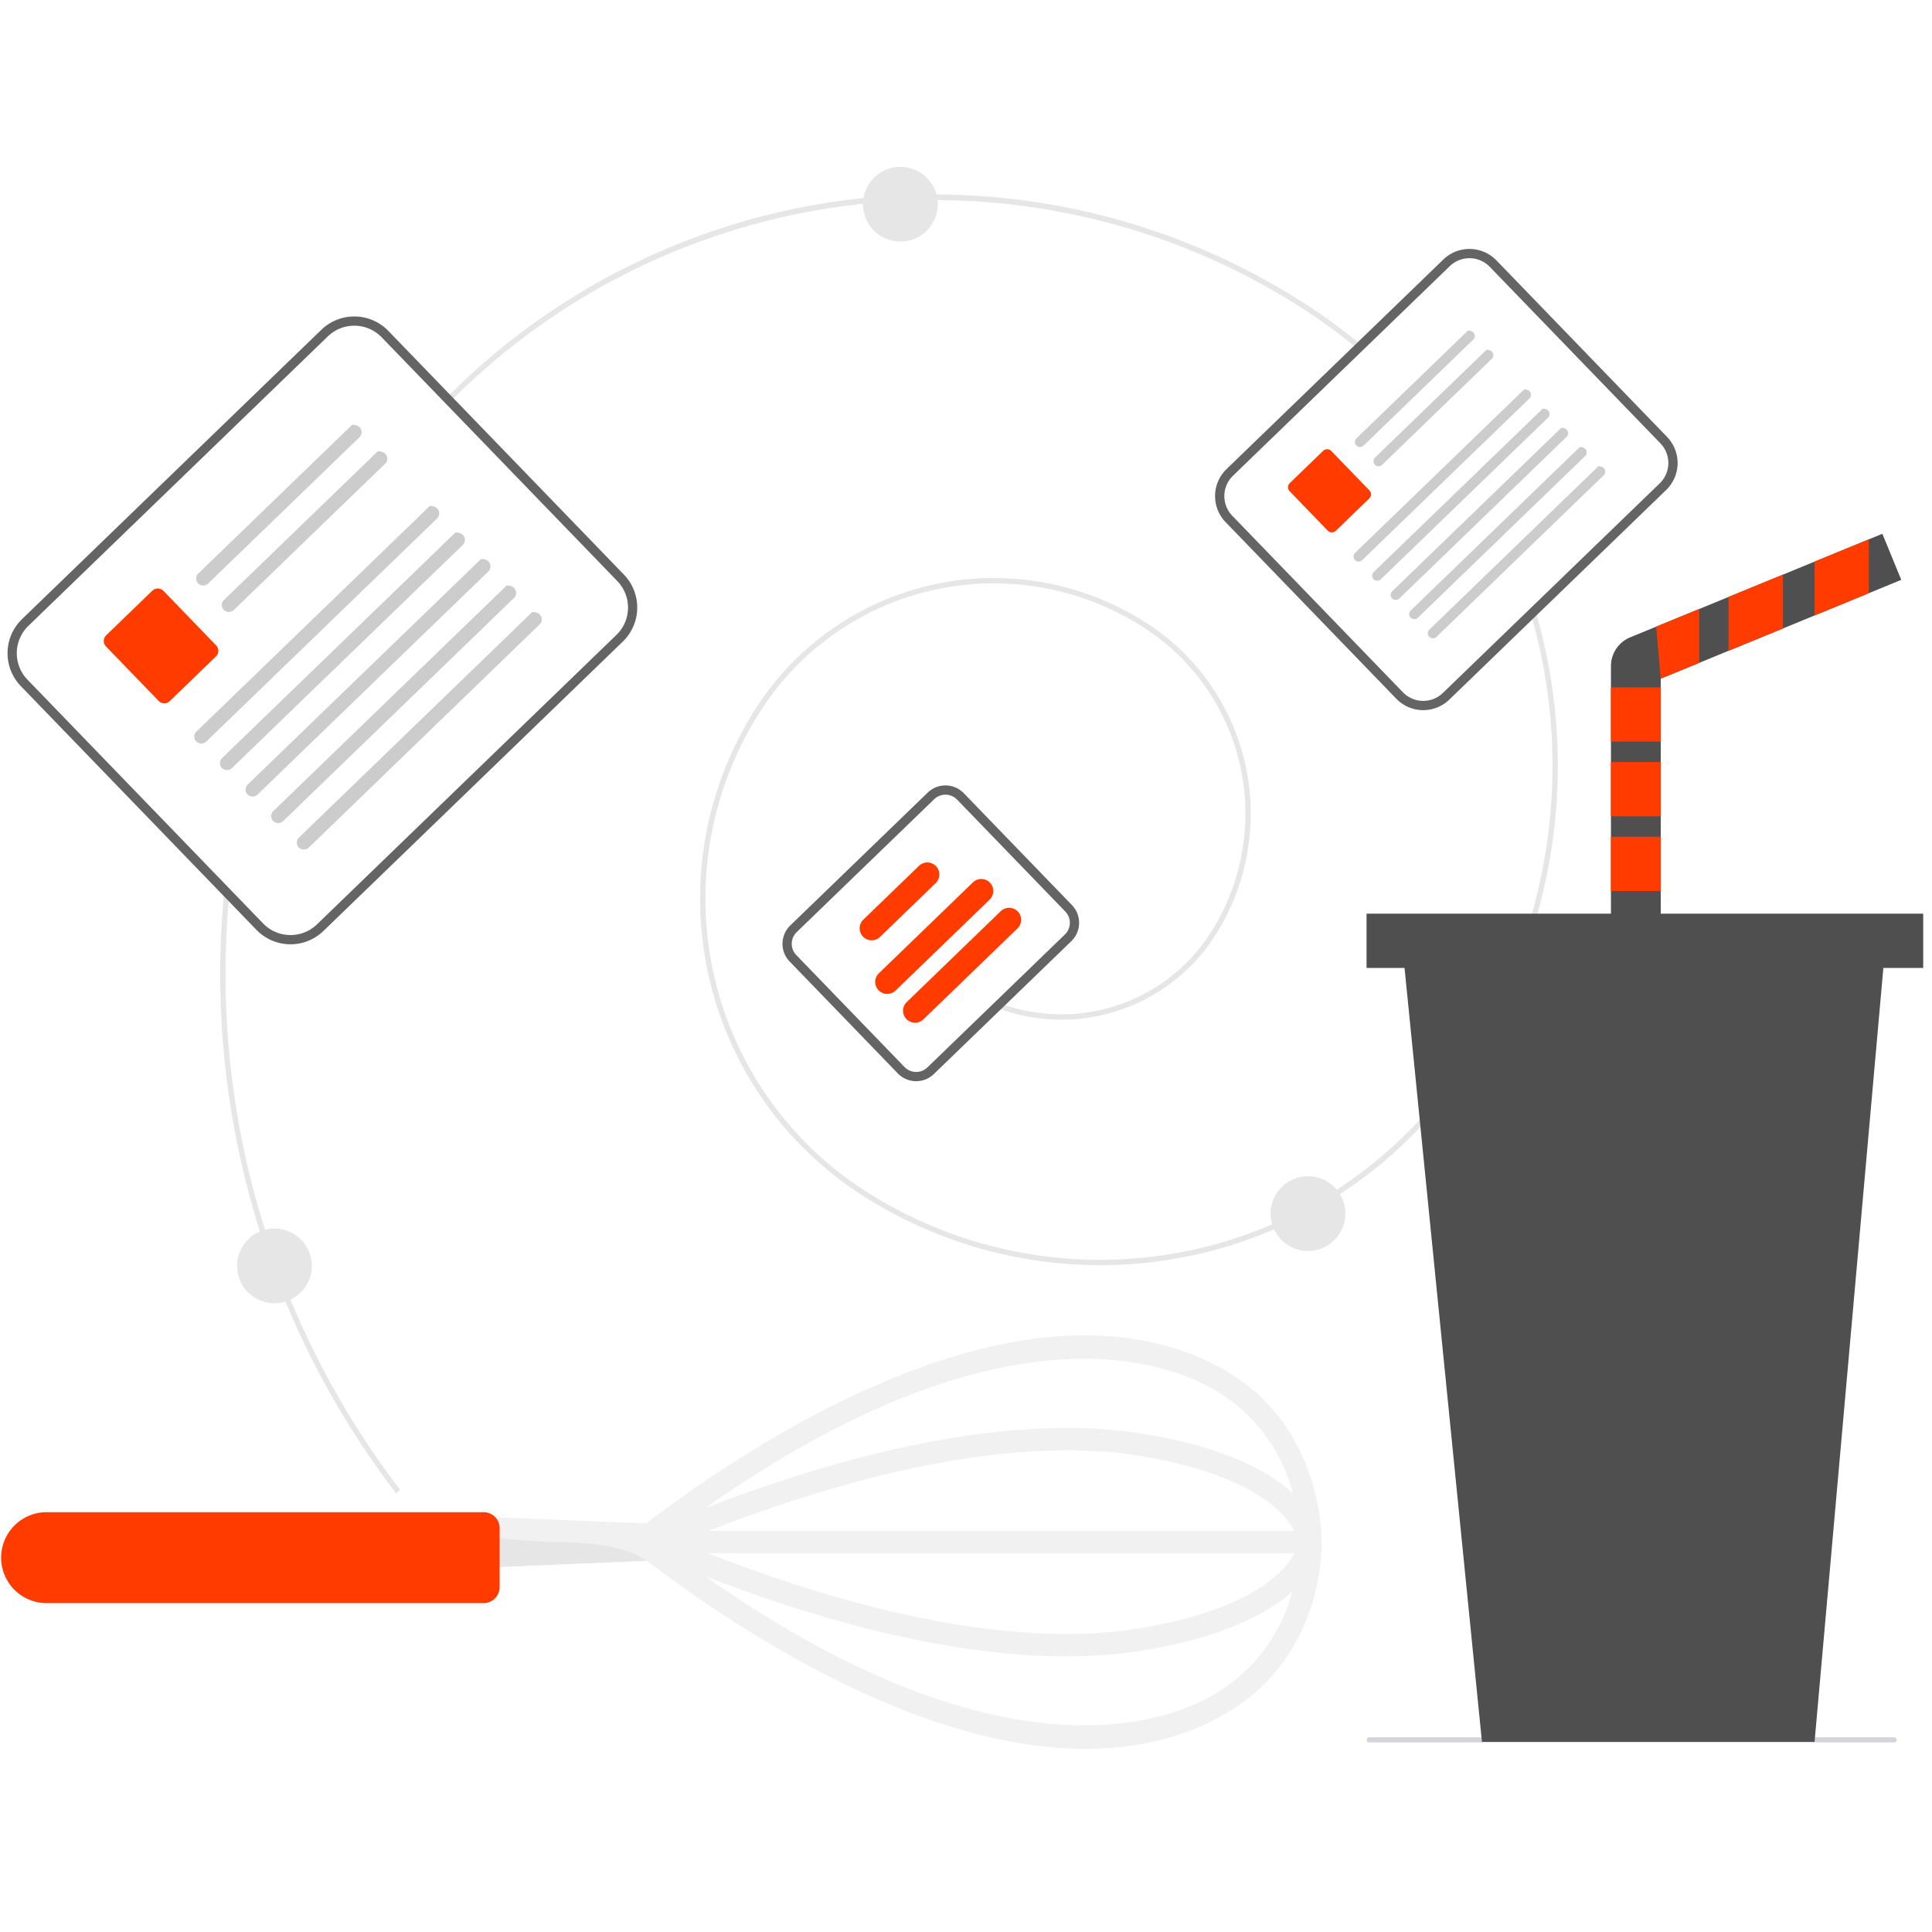 <svg xmlns="http://www.w3.org/2000/svg" xmlns:xlink="http://www.w3.org/1999/xlink" width="246" height="246" viewBox="0 0 246 246"><defs><clipPath id="a"><rect width="246" height="246" transform="translate(1245 884)" fill="#fff"/></clipPath><clipPath id="b"><path d="M628.166,273.352l-2.408-5.864-32.1,13.18a3.965,3.965,0,0,0-2.457,3.667v34.684h6.341V285.934Z" transform="translate(-591.198 -267.488)" fill="none"/></clipPath><filter id="c" x="50.899" y="170.026" width="119.372" height="52.656" filterUnits="userSpaceOnUse"><feOffset dx="-2" input="SourceAlpha"/><feGaussianBlur result="d"/><feFlood flood-opacity="0.161"/><feComposite operator="in" in2="d"/><feComposite in="SourceGraphic"/></filter><filter id="e" x="50.899" y="193.816" width="33.359" height="6.231" filterUnits="userSpaceOnUse"><feOffset dx="-2" input="SourceAlpha"/><feGaussianBlur result="f"/><feFlood flood-opacity="0"/><feComposite operator="in" in2="f"/><feComposite in="SourceGraphic"/></filter><filter id="g" x="0.222" y="190.546" width="63.396" height="13.577" filterUnits="userSpaceOnUse"><feOffset dy="2" input="SourceAlpha"/><feGaussianBlur result="h"/><feFlood flood-opacity="0.161"/><feComposite operator="in" in2="h"/><feComposite in="SourceGraphic"/></filter></defs><g transform="translate(-1245 -884)"><rect width="246" height="246" rx="123" transform="translate(1245 884)" fill="none"/><g clip-path="url(#a)"><g transform="translate(6 13)"><g transform="matrix(0.719, -0.695, 0.695, 0.719, 1164.613, 1024.794)"><path d="M665.719,434.911a56.046,56.046,0,0,1-54.62-43.874,44.878,44.878,0,0,1,34.09-53.45,35.93,35.93,0,0,1,42.841,27.324,28.845,28.845,0,0,1-21.911,34.353,23.236,23.236,0,0,1-25.989-12.89.34.34,0,1,1,.618-.284,22.551,22.551,0,0,0,25.225,12.51,28.164,28.164,0,0,0,21.394-33.543,35.25,35.25,0,0,0-42.03-26.806,44.2,44.2,0,0,0-33.573,52.639,55.332,55.332,0,0,0,65.9,42.031,69.078,69.078,0,0,0,46.31-35.386.34.34,0,0,1,.6.316,69.757,69.757,0,0,1-46.764,35.734,55.948,55.948,0,0,1-12.091,1.326Z" transform="translate(-477.723 -264.856)" fill="#e6e6e6"/><path d="M797.383,251.883a.34.34,0,0,1-.338-.3,70.216,70.216,0,0,0-1.253-7.645,86.724,86.724,0,0,0-86.142-67.862.34.34,0,0,1-.014-.68,87.26,87.26,0,0,1,86.819,68.4,70.921,70.921,0,0,1,1.265,7.719.34.34,0,0,1-.3.374Z" transform="translate(-543.249 -158.347)" fill="#e6e6e6"/><path d="M411.26,357.3a.34.34,0,0,1-.332-.267,108.86,108.86,0,0,1,35.528-106.321.34.34,0,1,1,.442.516,108.182,108.182,0,0,0-35.306,105.658.34.34,0,0,1-.332.413Z" transform="translate(-344.584 -208.023)" fill="#e6e6e6"/><path d="M579.107,179.994H526.082a5.785,5.785,0,0,1-5.778-5.778V131.048a5.785,5.785,0,0,1,5.778-5.778h53.025a5.785,5.785,0,0,1,5.778,5.778v43.168a5.785,5.785,0,0,1-5.778,5.778ZM526.082,125.95a5.1,5.1,0,0,0-5.1,5.1v43.168a5.1,5.1,0,0,0,5.1,5.1h53.025a5.1,5.1,0,0,0,5.1-5.1v-43.17a5.1,5.1,0,0,0-5.1-5.1Z" transform="translate(-418.491 -125.27)" fill="#646464" stroke="#646464" stroke-width="0.5"/><path d="M621.767,159.935H595.006a.928.928,0,0,1-.943-.846.894.894,0,0,1,.893-.942H622.2c.9.789.35,1.788-.43,1.788Z" transform="translate(-467.178 -146.973)" fill="#ccc"/><path d="M621.767,173.744H595.006a.928.928,0,0,1-.943-.846.894.894,0,0,1,.893-.942H622.2c.9.789.35,1.788-.43,1.788Z" transform="translate(-467.178 -156.088)" fill="#ccc"/><path d="M562.007,162.456H553.84a1.007,1.007,0,0,1-1.006-1.006v-9.638a1.007,1.007,0,0,1,1.006-1.006h8.167a1.007,1.007,0,0,1,1.006,1.006v9.638a1.007,1.007,0,0,1-1.006,1.006Z" transform="translate(-439.964 -142.127)" fill="#ff3b00"/><path d="M594.192,202.02H553.35a.928.928,0,0,1-.943-.846.894.894,0,0,1,.893-.942h41.322C595.522,201.021,594.973,202.02,594.192,202.02Z" transform="translate(-439.681 -174.753)" fill="#ccc"/><path d="M594.192,215.834H553.35a.928.928,0,0,1-.943-.846.894.894,0,0,1,.893-.942h41.322C595.52,214.835,594.973,215.834,594.192,215.834Z" transform="translate(-439.681 -183.871)" fill="#ccc"/><path d="M594.192,229.639H553.35a.928.928,0,0,1-.943-.846.894.894,0,0,1,.893-.942h41.322C595.522,228.64,594.973,229.639,594.192,229.639Z" transform="translate(-439.681 -192.984)" fill="#ccc"/><path d="M594.192,243.452H553.35a.928.928,0,0,1-.943-.846.894.894,0,0,1,.893-.942h41.322C595.522,242.453,594.973,243.452,594.192,243.452Z" transform="translate(-439.681 -202.102)" fill="#ccc"/><path d="M594.192,257.259H553.35a.928.928,0,0,1-.943-.846.894.894,0,0,1,.893-.942h41.322C595.522,256.26,594.973,257.259,594.192,257.259Z" transform="translate(-439.681 -211.216)" fill="#ccc"/><path d="M930.422,438.778H892.014a4.53,4.53,0,0,1-4.525-4.525v-31.27a4.53,4.53,0,0,1,4.525-4.525h38.409a4.531,4.531,0,0,1,4.526,4.525v31.269a4.531,4.531,0,0,1-4.527,4.526Zm-38.408-39.64a3.85,3.85,0,0,0-3.846,3.846v31.269a3.85,3.85,0,0,0,3.846,3.846h38.409a3.85,3.85,0,0,0,3.846-3.846v-31.27a3.85,3.85,0,0,0-3.846-3.846Z" transform="translate(-660.869 -305.601)" fill="#646464" stroke="#646464" stroke-width="0.5"/><path d="M961.986,424.568H942.6a.672.672,0,0,1-.683-.613.648.648,0,0,1,.647-.682H962.3c.65.571.254,1.3-.311,1.3Z" transform="translate(-696.797 -321.982)" fill="#ccc"/><path d="M961.986,434.572H942.6a.673.673,0,0,1-.683-.613.648.648,0,0,1,.647-.682H962.3c.65.571.254,1.3-.311,1.3Z" transform="translate(-696.796 -328.585)" fill="#ccc"/><path d="M918.7,426.4h-5.916a.729.729,0,0,1-.729-.729V418.69a.729.729,0,0,1,.729-.729H918.7a.729.729,0,0,1,.729.729v6.981a.729.729,0,0,1-.729.729Z" transform="translate(-677.084 -318.473)" fill="#ff3b00"/><path d="M942.007,455.054H912.423a.672.672,0,0,1-.683-.613.647.647,0,0,1,.647-.682h29.932c.65.571.254,1.3-.311,1.3Z" transform="translate(-676.876 -342.105)" fill="#ccc"/><path d="M942.007,465.06H912.423a.672.672,0,0,1-.683-.613.647.647,0,0,1,.647-.682h29.932C942.969,464.336,942.573,465.06,942.007,465.06Z" transform="translate(-676.876 -348.71)" fill="#ccc"/><path d="M942.01,475.06H912.427a.672.672,0,0,1-.683-.613.647.647,0,0,1,.647-.682h29.932c.65.571.254,1.3-.311,1.3Z" transform="translate(-676.879 -355.311)" fill="#ccc"/><path d="M942.007,485.065H912.423a.672.672,0,0,1-.683-.613.648.648,0,0,1,.647-.683h29.932c.65.571.254,1.3-.311,1.3Z" transform="translate(-676.876 -361.916)" fill="#ccc"/><path d="M942.01,495.066H912.427a.672.672,0,0,1-.683-.613.648.648,0,0,1,.647-.682h29.932c.65.571.254,1.3-.311,1.3Z" transform="translate(-676.879 -368.517)" fill="#ccc"/><path d="M683.02,433.612H658.669a3,3,0,0,1-2.993-2.994V410.794a3,3,0,0,1,2.993-2.994H683.02a3,3,0,0,1,2.994,2.994v19.824a3,3,0,0,1-2.994,2.994ZM658.669,408.48a2.316,2.316,0,0,0-2.314,2.314v19.824a2.316,2.316,0,0,0,2.314,2.314H683.02a2.317,2.317,0,0,0,2.314-2.314V410.794a2.317,2.317,0,0,0-2.314-2.314Z" transform="translate(-507.849 -311.769)" fill="#646464" stroke="#646464" stroke-width="0.5"/><path d="M689.489,446.079H672.833a1.53,1.53,0,0,1,0-3.059h16.655a1.53,1.53,0,1,1,0,3.059Z" transform="translate(-518.166 -335.017)" fill="#ff3b00"/><path d="M692.691,427.579h-9.857a1.53,1.53,0,1,1,0-3.059h9.857a1.53,1.53,0,0,1,0,3.059Z" transform="translate(-524.767 -322.805)" fill="#ff3b00"/><path d="M689.489,461.079H672.833a1.53,1.53,0,0,1,0-3.059h16.655a1.53,1.53,0,1,1,0,3.059Z" transform="translate(-518.166 -344.918)" fill="#ff3b00"/><circle cx="4.759" cy="4.759" r="4.759" transform="translate(68.716 76.542)" fill="#e6e6e6"/><circle cx="4.759" cy="4.759" r="4.759" transform="translate(219.972 34.734)" fill="#e6e6e6"/><circle cx="4.759" cy="4.759" r="4.759" transform="translate(167.967 163.217)" fill="#e6e6e6"/><rect width="11" height="39" transform="translate(63.557 112.928)" fill="#fff"/></g><path d="M173.131,772.994H240.12a.333.333,0,0,0,0-.645H173.131a.333.333,0,0,0,0,.645Z" transform="translate(1240.137 319.863)" fill="#3f3d56" opacity="0.22"/><g transform="translate(-254 10.345)"><path d="M628.166,273.352l-2.408-5.864-32.1,13.18a3.965,3.965,0,0,0-2.457,3.667v34.684h6.341V285.934Z" transform="translate(1106.921 661.134)" fill="#4f4f4f"/><g transform="translate(1698.118 928.621)" clip-path="url(#b)"><rect width="6.913" height="21.896" transform="translate(25.929 -6.373)" fill="#ff3b00"/><rect width="6.913" height="21.896" transform="translate(14.983 -1.764)" fill="#ff3b00"/><path d="M443.815,75.543l-4.9,1.44L436.9,53.647h6.913Z" transform="translate(-432.581 -58.579)" fill="#ff3b00"/><rect width="21.896" height="6.913" transform="translate(-6.629 19.556)" fill="#ff3b00"/><rect width="21.896" height="6.913" transform="translate(-6.625 29.066)" fill="#ff3b00"/><rect width="21.896" height="6.913" transform="translate(-6.629 38.575)" fill="#ff3b00"/></g><path d="M402.128,312.113H359.776L349.4,208.387h61.947Z" transform="translate(1321.92 770.332)" fill="#4f4f4f"/><rect width="70.877" height="6.913" transform="translate(1667.002 976.991)" fill="#4f4f4f"/></g><g transform="translate(1409.268 1041.026) rotate(90)"><g transform="matrix(0, -1, 1, 0, -170.03, 170.27)" filter="url(#c)"><path d="M49.1,13.953C42.292.042,27.946-.035,26.33,0,25.715,0,10.484-.231,3.561,13.95c-12,24.45,9.269,57.418,20.385,72.06l-1.269,31.359h7.346l-1.346-31.4C39.792,71.33,61.1,38.357,49.1,13.877m-2.577,1.307c3.577,7.263,9.039,27.862-15.846,63.295C41.369,50.77,41.792,33.092,40.177,23.1,38.484,12.3,35.253,6.69,32.638,3.731A21.384,21.384,0,0,1,46.523,15.183M27.753,3.462a10.307,10.307,0,0,1,2.692,2.152c2.231,2.46,5.269,7.532,6.923,17.947,1.538,9.723,1.115,27.055-9.615,54.532Zm-2.846,0V78.055c-10.692-27.478-11.154-44.81-9.615-54.532C16.946,13.108,19.984,8,22.215,5.576a10.345,10.345,0,0,1,2.692-2.114M6.138,15.183A21.3,21.3,0,0,1,20.1,3.654c-2.654,2.921-5.923,8.57-7.615,19.407-1.577,9.992-1.192,27.67,9.5,55.378C-2.939,43.045,2.561,22.485,6.138,15.183" transform="translate(170.27 170.03) rotate(90)" fill="#f1f1f2"/></g><g transform="matrix(0, -1, 1, 0, -170.03, 170.27)" filter="url(#e)"><path d="M4.923,0S2.577,2.383,2.538,11.068,0,31.359,0,31.359H6.231Z" transform="translate(84.26 193.82) rotate(90)" fill="#e6e6e7"/></g><g transform="matrix(0, -1, 1, 0, -170.03, 170.27)" filter="url(#g)"><path d="M9.577,0H2.038A2.038,2.038,0,0,0,0,2.037v55.57a5.789,5.789,0,1,0,11.577,0V2.037A2.038,2.038,0,0,0,9.539,0" transform="translate(63.62 190.55) rotate(90)" fill="#ff3b00"/></g></g></g></g></g></svg>